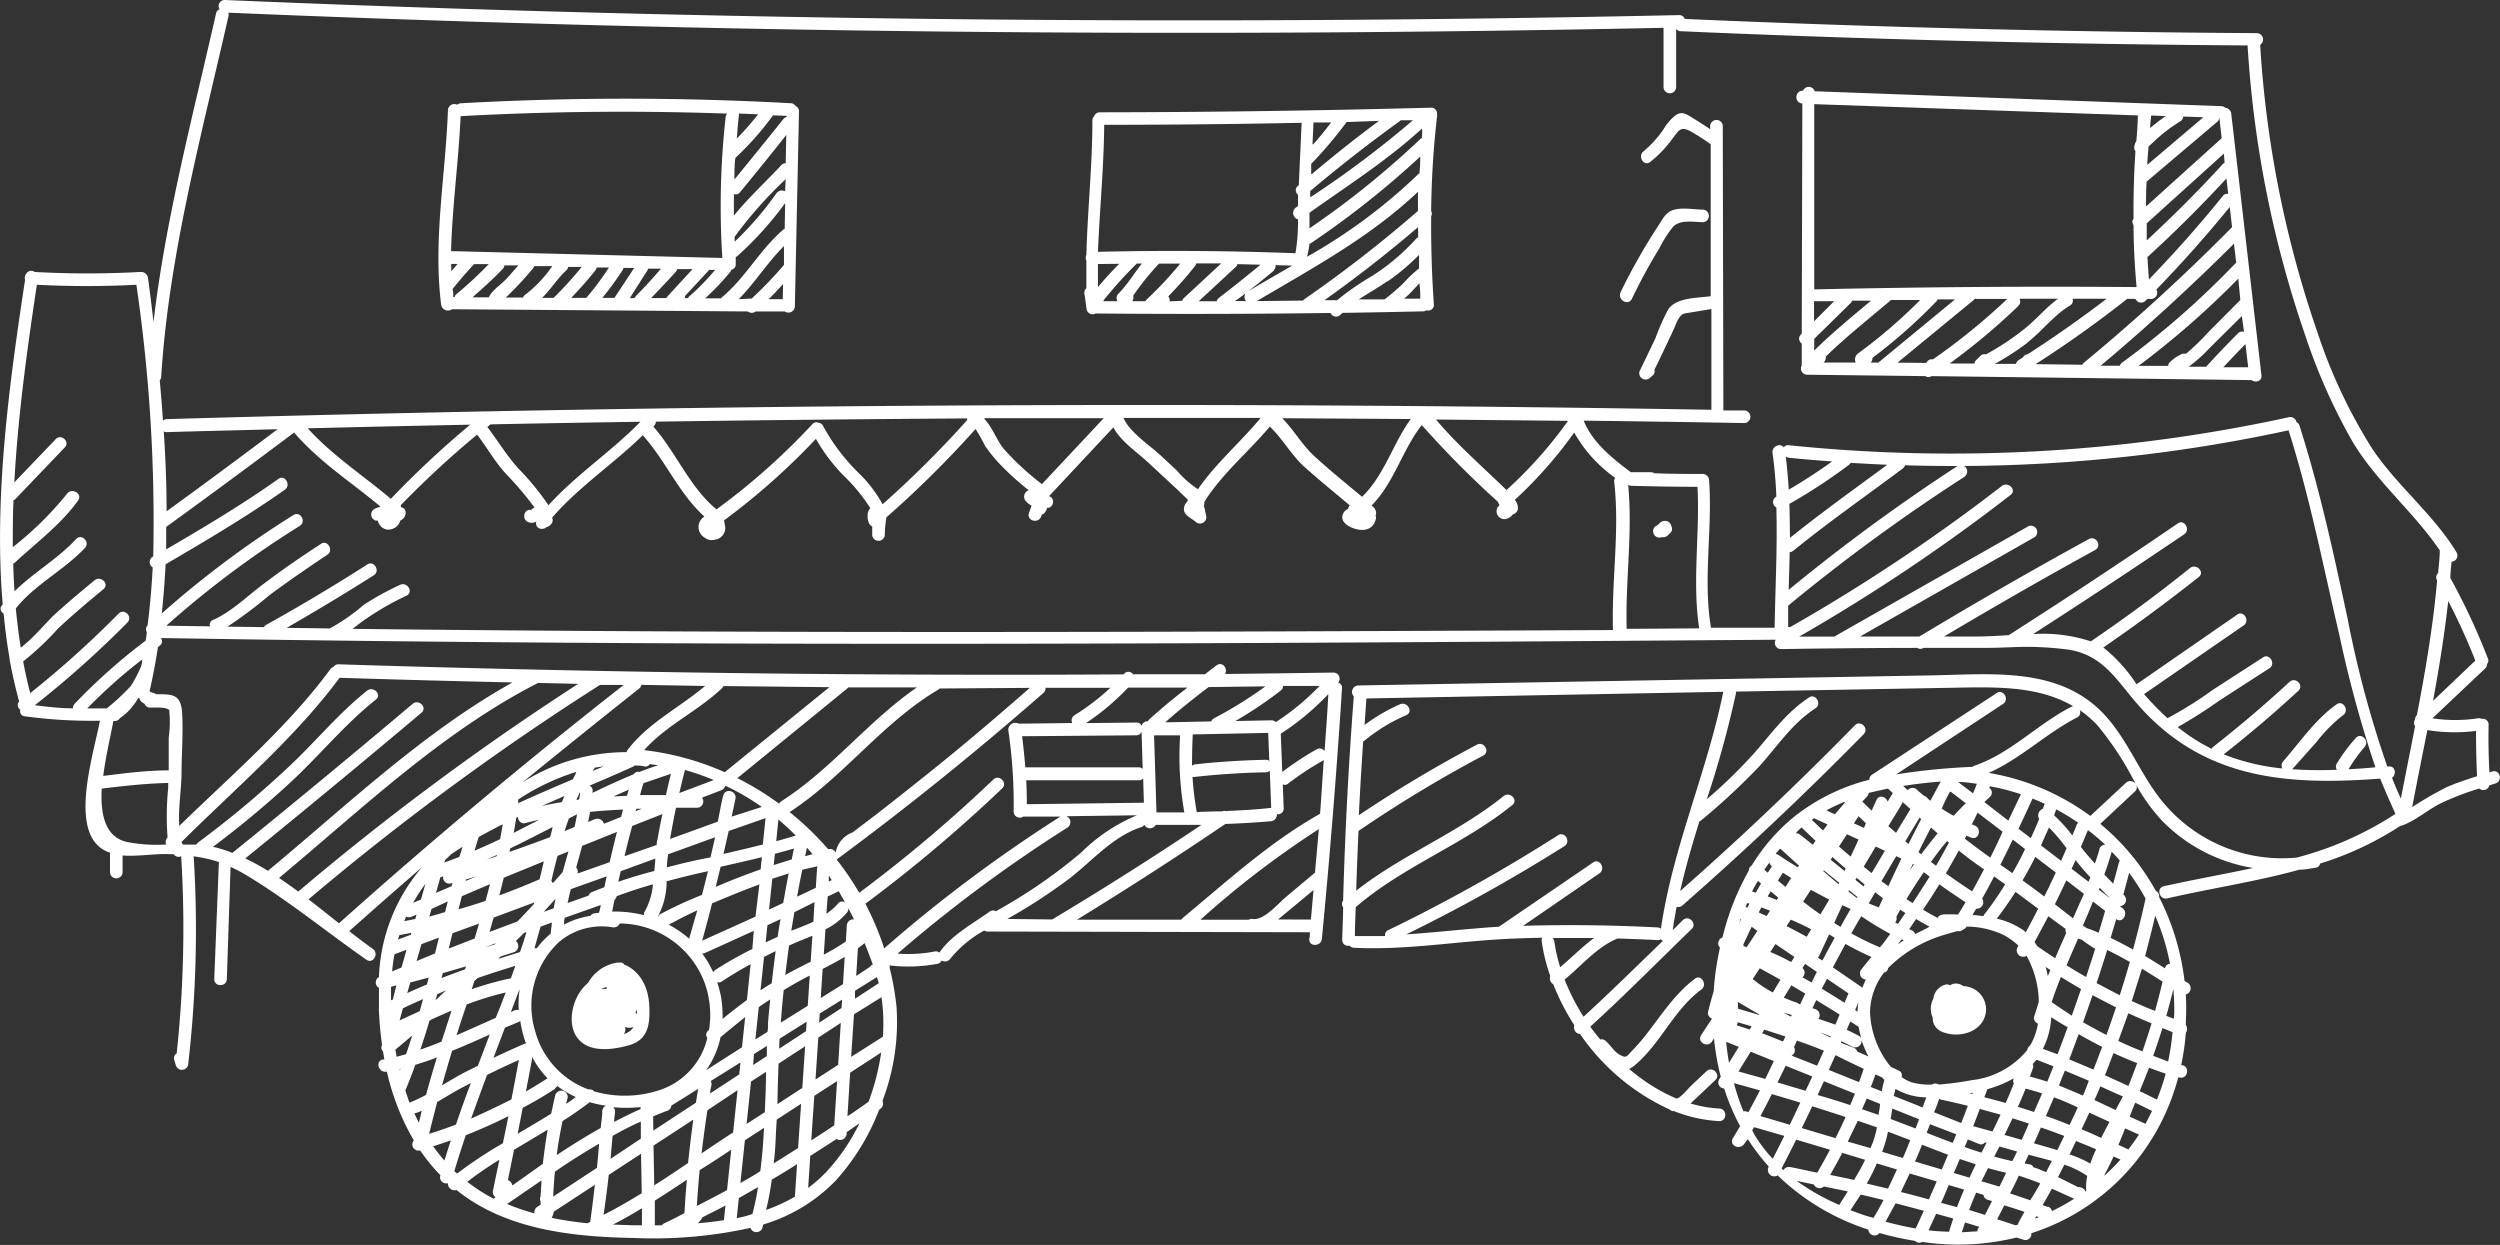 <svg xmlns="http://www.w3.org/2000/svg" viewBox="0 0 248.19 123.59"><rect x="0" y="0" width="248.19" height="123.59" fill="#333333" stroke="none"/><defs><style>.cls-1{fill:#fff;}</style></defs><title>Element 1</title><g id="Ebene_2" data-name="Ebene 2"><g id="Ebene_1-2" data-name="Ebene 1"><path class="cls-1" d="M44.88,30.7l29.37.22a.61.61,0,0,0,.77,0l2.78,0,.11,0a.64.64,0,0,0,1-.47l.41-19.38a.55.55,0,0,0-.33-.54.59.59,0,0,0-.48-.28,297.06,297.06,0,0,0-32.74,0,.6.6,0,0,0-.37.15.64.64,0,0,0-.93.53c-.23,6.45-1.48,12.82-.68,19.28A.69.69,0,0,0,44.88,30.7ZM78.1,11.5v.12a.51.51,0,0,0-.33.2q-2.4,3-4.86,6c0-.71,0-1.43.09-2.14h0a29.1,29.1,0,0,0,3.74-4.23Zm-.39,18.2h-1.4q.74-.73,1.43-1.5Zm-4.37,0C75,28,76.2,26.05,77.83,24.43l0,1.87,0,0a39.39,39.39,0,0,1-3.21,3.34ZM77.94,19a.65.65,0,0,0-.86.19A32.34,32.34,0,0,1,72.93,24c0-.16,0-.32,0-.49A41.27,41.27,0,0,1,78,17.79Zm-5.45,8a.67.67,0,0,0,.12-.23.52.52,0,0,0,.43-.58c0-.23,0-.45,0-.68a.64.64,0,0,0,.2-.12,33.88,33.88,0,0,0,4.71-5.23l-.05,2.56a.63.63,0,0,0-.13.07c-2.34,2-3.75,4.77-6.1,6.72a.57.57,0,0,0-.09.11H70A23.93,23.93,0,0,0,72.49,27Zm.66-13.27c.06-.72.11-1.44.19-2.17a.56.56,0,0,0,0-.29l1.92.08A27.28,27.28,0,0,1,73.15,13.75Zm-.29,5.53a.5.5,0,0,0,.6-.17q2.33-2.82,4.6-5.69L78,16.21a.55.55,0,0,0-.44.19c-1.53,1.64-3.27,3.25-4.7,5C72.86,20.72,72.85,20,72.86,19.28Zm-4.38,10.1a.57.57,0,0,0-.17.24H68a.65.65,0,0,0,0-.21l2.32-2.5a.6.6,0,0,0,.06-.1l.62,0A23.94,23.94,0,0,1,68.48,29.38Zm-2.2.05a.66.66,0,0,0-.12.18H64.64c.83-.86,1.65-1.72,2.45-2.61a.63.63,0,0,0,.14-.26l1.52,0Zm-3.16,0a.62.62,0,0,0-.13.19h-.47l1.8-2.83a.57.57,0,0,0,0-.1l1.3,0C64.82,27.61,64,28.51,63.12,29.39ZM61,29.57H59.8a29.71,29.71,0,0,0,2-2.74.62.62,0,0,0,.09-.23l1.07,0Zm-2.8,0,0,0H56.71c.83-.87,1.64-1.77,2.39-2.72a.65.65,0,0,0,.13-.29l1.22,0A27.67,27.67,0,0,1,58.25,29.52Zm-3.26,0H53.82c.86-.84,1.5-1.9,2.4-2.73a.55.55,0,0,0,.18-.34l1.35,0A36.61,36.61,0,0,1,55,29.53Zm-2.78-.32a.58.58,0,0,0-.24.29H50.2l.21-.18.86-.87c.56-.59,1.1-1.2,1.63-1.82a.65.65,0,0,0,.13-.25l1.8,0A12.66,12.66,0,0,1,52.21,29.21Zm-2.1-1.36c-.46.46-1.27,1-1.53,1.63H46.91c1-.9,2.06-1.83,3-2.82a.58.58,0,0,0,.16-.35l1.39,0C51,26.85,50.59,27.36,50.11,27.85Zm-4.74,1.3a.53.53,0,0,0-.18.3H45c0-.26,0-.53-.07-.79L45,28.6q1-1.23,2.06-2.38l1.46,0C47.52,27.26,46.47,28.24,45.37,29.15Zm-.52-2.26c0-.24,0-.49,0-.73l.63,0Zm.88-15.4h.08q13.22-.72,26.43-.25a.63.63,0,0,0-.15.33,80.68,80.68,0,0,0-.33,14l-26.93-.68C44.9,20.44,45.53,16,45.73,11.49Z"/><path class="cls-1" d="M107.68,29.29l.18,1.31a.61.61,0,0,0,.91.52q11.66.11,23.32-.05a.6.6,0,0,0,1,.16l.19-.17q4-.06,8-.15a.59.59,0,0,0,.33-.11.56.56,0,0,0,.74-.57c-.2-2.82-.29-5.79-.27-8.76a.51.51,0,0,0,0-.51,89.88,89.88,0,0,1,.58-9.37.56.56,0,0,0,0-.28.57.57,0,0,0-.6-.62q-16.43.44-32.87.46a.57.57,0,0,0-.56.38.57.57,0,0,0-.18.43c0,4.46-.48,8.9-.6,13.34a.69.69,0,0,0,0,.58c0,.91,0,1.82,0,2.73A.65.65,0,0,0,107.68,29.29Zm1.94-16.9q9.8,0,19.6-.2l-.28,6.19-.08.07a.55.55,0,0,0,0,.88q0,.54,0,1.12l-.21.15a.67.67,0,0,0,.21,1.18,18.82,18.82,0,0,1-.25,3.36Q118.84,24.77,109,25C109.17,20.77,109.59,16.59,109.62,12.39ZM141,29.65l-1.61,0c.2-.17.4-.34.59-.53s.61-.65.93-1C141,28.69,141,29.17,141,29.65Zm-.23-6.08a.6.6,0,0,0-.18.13,21.25,21.25,0,0,1-4.41,3.72,25.73,25.73,0,0,0-3.43,2.38h-1.26q4.8-3.41,9.28-7.24C140.79,22.91,140.79,23.24,140.79,23.58Zm-16,6.32c5.62-3.32,11.28-6.37,16-10.85,0,.63,0,1.27,0,1.9a128.94,128.94,0,0,1-11.23,8.73.67.67,0,0,0-.17.17Zm-2-3.67,2.37.06c-1.36,1.12-2.73,2.22-4.13,3.29a.63.63,0,0,0-.23.34H119l3.66-3.39A.57.57,0,0,0,122.84,26.22Zm3.66.62a.5.5,0,0,0,.19-.52l1.66.05c-1.47.86-3,1.72-4.43,2.59a.6.6,0,0,0-.14.93h-1.1C124,28.9,125.24,27.88,126.5,26.84Zm14.65-13.11a87.86,87.86,0,0,1-11.08,8.94c0-.52,0-1,0-1.55,3.75-2.67,7.77-5.23,11.16-8.35C141.22,13.09,141.18,13.4,141.15,13.73Zm-.24,3.52a54.4,54.4,0,0,1-11.08,8.24A11.88,11.88,0,0,0,130,24.2a.58.58,0,0,0,.13-.05A89.77,89.77,0,0,0,141,15.54Q141,16.39,140.91,17.25Zm-10.77,2.3,0-.58Q134.42,15.3,139,12l.05-.06,1.22,0A100.31,100.31,0,0,1,130.14,19.55Zm.1-2.28,0-1a40.52,40.52,0,0,0,3.52-4.16v0L136.9,12Q133.48,14.54,130.24,17.28Zm.13-2.95.1-2.16,1.74,0Q131.33,13.26,130.37,14.33ZM113.8,29.77a.65.65,0,0,0-.1.13h-1.3a.66.66,0,0,0,.1-.55,25.84,25.84,0,0,1,2.57-3.18h2.1A37.58,37.58,0,0,1,113.8,29.77Zm-4.21,0a44,44,0,0,1,3.27-3.61h.51c-.8,1-1.44,2.09-2.34,3a.6.6,0,0,0-.09.74h-1.4A.61.61,0,0,0,109.58,29.77Zm1.52-3.58Q110,27.31,109,28.5q0-1.15,0-2.29Zm5,3.73a.61.61,0,0,0-.13-.5,37.59,37.59,0,0,0,2.65-3,.65.65,0,0,0,.13-.27l2.48,0-3.7,3.43a.57.57,0,0,0-.17.28Zm21.67-2a21.59,21.59,0,0,0,3.1-2.62c0,.45,0,.89,0,1.34h0a12.84,12.84,0,0,0-1.55,1.47,20.52,20.52,0,0,1-1.88,1.61l-2.55,0C135.8,29.13,136.79,28.57,137.73,27.92Z"/><path class="cls-1" d="M162,29.68c.83-1.72,1.73-3.4,2.72-5a12.12,12.12,0,0,1,1.38-2.17c.72-.74,2.06-.46,3-.45a.63.63,0,0,0,0-1.25c-1,0-2.27-.29-3.18.11-.6.26-.92.92-1.26,1.44A60,60,0,0,0,160.89,29C160.55,29.77,161.62,30.4,162,29.68Z"/><path class="cls-1" d="M247.42,76.59l-.28.09c-.08-1.57-.12-3.15-.08-4.72a.57.57,0,0,0-.68-.59.63.63,0,0,0-.38-.06,15,15,0,0,1-4.52,0l5.23-4.94a.56.56,0,0,0,.19-.45.49.49,0,0,0,.09-.54,64.91,64.91,0,0,0-3.73-8c0-.54.08-1.08.12-1.62a.61.61,0,0,0,.5-.92c-2.33-3.82-5.87-6.57-8.36-10.27A52.24,52.24,0,0,1,230.07,33a107,107,0,0,1-5.69-28.55.63.63,0,0,0-.32-1.16q-28.42-.17-56.81-1.41a.55.55,0,0,0-.56-.38Q94.49,3.05,22.32,0a.6.6,0,0,0-.52.92.53.53,0,0,0-.35.41c-2.28,10.1-5,20.3-6.21,30.63-.17-1.46-.35-2.91-.54-4.33A.69.69,0,0,0,14,27h-.1A95,95,0,0,1,3.44,27a.56.56,0,0,0-.81.14.65.65,0,0,0-.14.63C.95,37.92-.64,49.34.27,60l-.09.11a.52.52,0,0,0,.18.8c.15,1.5.33,3,.59,4.44a.62.62,0,0,0,0,.09c.25,1.43.58,2.83.95,4.21a.52.52,0,0,0,.12.8.5.5,0,0,0,.43.66,49,49,0,0,0,7.47.44c-.68,3.58-3.34,11.68,1,13.1h0v2a.63.63,0,0,0,1.25,0V84.93c1.54.12,3.28-.21,4.71-.13l.36,0A.58.58,0,0,0,18,85a.6.6,0,0,0,0,.22,116.8,116.8,0,0,1-.46,19.36.55.55,0,0,0-.24.66l.16.53a.63.63,0,0,0,1.23-.17,116.82,116.82,0,0,0,.55-20.38.63.63,0,0,0-.05-.21,13.74,13.74,0,0,1,2.54.57L21.27,97.2c0,.8,1.22.8,1.25,0l.37-11.14a15.16,15.16,0,0,1,1.49.78c4.15,2.48,8,5.65,12,8.44.66.46,1.28-.62.63-1.08s-1.55-1.13-2.34-1.76q3.59-3.21,7.23-6.35A17.73,17.73,0,0,0,37.62,97a.62.62,0,0,0,0,1.08c0,.39,0,.79,0,1.19s0,.58,0,.87a.58.58,0,0,0,0,.25c.05,1.12.15,2.24.31,3.35a.51.51,0,0,0,.09.63q.07.41.14.81l-.14,0c-.79.14-.46,1.34.33,1.21h.06a23.86,23.86,0,0,0,2.67,6.82.62.62,0,0,0,.63,1,18.72,18.72,0,0,0,2,2.45l0,.05a.61.61,0,0,0,.76.75.66.66,0,0,0,.85.68c4.87,3.93,11.47,4.65,17.55,4.76a44.71,44.71,0,0,0,11.63-1,.63.63,0,0,0,1.19,0c0-.11.05-.23.09-.34A16.58,16.58,0,0,0,83,117.17a22.63,22.63,0,0,0,4.28-7l.12-.09a.64.64,0,0,0,.21-.79A22,22,0,0,0,89,99.91a27.92,27.92,0,0,0-.68-3.83.6.6,0,0,0,0-.24,15.47,15.47,0,0,0,4.75-.16.51.51,0,0,0,.41-.33.64.64,0,0,0,.87-.18,11.42,11.42,0,0,1,3.36-2.79.58.58,0,0,0,.33.1l32,.07c0,.22,0,.44-.06.66-.08.8,1.17.79,1.25,0q1.2-12.42,2-24.87a.52.52,0,0,0-.38-.57.61.61,0,0,0-.5-1q-5.36.08-10.73.14c.3-.51-.25-1.28-.82-.87-.4.29-.79.6-1.18.9l-7.13,0a.56.56,0,0,0-.89-.05l-.06.06q-39,.23-77.93-1a.54.54,0,0,0-.5.26.62.62,0,0,0-.31.22c-4.2,5.72-9.9,10.59-15,15.56-.12-1.68.2-3.65.22-5,0-2,.17-4.07.07-6.07s-.87-2-2.59-2a.83.83,0,0,0-.38-.15l-.14-.07a.63.63,0,0,0-.13-.07q.49-2.16.83-4.39l.2-.16a.51.51,0,0,0,.09-.74c53.44.91,106.88.56,160.32.17a.61.61,0,0,0,.52.93q6.77-.11,13.53-.12a.55.55,0,0,0,.62,0h5.31c1,0,2.06,0,3.11-.06a.5.5,0,0,0,.18,0,31.48,31.48,0,0,1,5.83.24c3.6.59,4.88,3.31,7.16,5.8,6.5,7.14,14.71,7.67,23.75,7,.46,1.18,1,2.35,1.51,3.5A33.35,33.35,0,0,1,228,85.14a15.36,15.36,0,0,1-13.31-5.55c-2.16-2.62-3.34-5.93-5.61-8.46-4.45-5-11.3-4.19-17.35-4.08l-56.9,1a.64.64,0,0,0-.43,1.08q-.78,10.13-1.06,20.28a.52.52,0,0,0,0,.65c0,1.08-.07,2.16-.09,3.24a.58.58,0,0,0,.73.58.6.6,0,0,0,.44.21c5.06.26,10.12-.63,15.17-.88,1.18-.06,2.35-.09,3.53-.12a.51.51,0,0,0-.07.33,18,18,0,0,0,.85,3.47.69.69,0,0,0,.3.82,23.18,23.18,0,0,0,2.1,4.08.64.64,0,0,0,.56.86,21.73,21.73,0,0,0,8.9,7.5.57.57,0,0,0,.27.15l.14,0a14.22,14.22,0,0,0,4.51,1c.8,0,.8-1.21,0-1.25a12.17,12.17,0,0,1-2.85-.5l.15-.14,2.31-2.18c.59-.55-.3-1.44-.88-.88l-1.51,1.42c-.25.23-1.06,1.25-1.47,1.29a18.06,18.06,0,0,1-4.69-2.94,2.9,2.9,0,0,0,.58-.39c2.57-2.16,3.85-5.49,6.58-7.49.64-.47,0-1.56-.63-1.08-2,1.5-3.32,3.59-4.85,5.55a18.12,18.12,0,0,1-1.39,1.6c-.59.6-.55.75-1.18.43s-1-1.06-1.51-1.45a.51.51,0,0,0-.47-.09q-.51-.62-1-1.27c3.45-3.14,6.72-6.46,10.07-9.7.58-.56-.3-1.44-.88-.88l-1,1q.17-1.17.39-2.33a.6.6,0,0,0,.57-.13q9.32-8.17,18-17c.56-.58-.32-1.46-.88-.88q-8.37,8.55-17.34,16.45c.53-2.34,1.2-4.63,1.91-6.92a.64.64,0,0,0,.19-.11A65.29,65.29,0,0,0,174.73,76c1.78-2,3.23-4.21,5.5-5.68.67-.44,0-1.52-.63-1.08-2.14,1.39-3.58,3.37-5.23,5.28a50.08,50.08,0,0,1-4.93,4.83,100.83,100.83,0,0,0,2.89-10.48.64.64,0,0,0,0-.21l21.38-.38c4.22-.07,8.56-.26,12.12,1.84a.65.65,0,0,0-.24.07c-3.34,1.72-6,4.61-9.59,5.83a.63.63,0,0,0-.19.11,65.53,65.53,0,0,0-7.57.75l10.62-7c.67-.44,0-1.52-.63-1.08l-12.37,8.1a.59.59,0,0,0-.28.51A19.74,19.74,0,0,0,178.22,81a19,19,0,0,0-4.32,4.93.62.62,0,0,0-.29.51A25.72,25.72,0,0,0,171,93.07a.61.61,0,0,0-.25,1c-.17.8-.32,1.6-.43,2.41-.09.65-.15,1.29-.19,1.92q-.3,1-.55,2a.59.59,0,0,0,.38.72l-1.08,1.65c-.44.68.64,1.3,1.08.63l.2-.31a24.36,24.36,0,0,0,.67,3.8l-.16.26a.6.6,0,0,0,.5.91,21.45,21.45,0,0,0,1.58,3.74c-.23.39-.46.78-.7,1.17-.45.7.6,1.25,1.08.63l.39-.51a20.46,20.46,0,0,0,2.06,2.7l0,.06a.64.64,0,0,0,.9.84,23.16,23.16,0,0,0,9,5.38.62.62,0,0,0,1.11.34,30.17,30.17,0,0,0,3.53.78.58.58,0,0,0,.72.1l.62.09a24.3,24.3,0,0,0,8.73-.52l.71.22a.59.59,0,0,0,.76-.65,21.9,21.9,0,0,0,12.21-9.77l.07-.11a22.89,22.89,0,0,0,2.31-5.59l.11,0c.77.24,1.1-1,.33-1.21l-.15,0a24.75,24.75,0,0,0,.46-3.21.69.69,0,0,0,0-.79c0-.08,0-.17,0-.25a26.78,26.78,0,0,0,0-2.77.64.64,0,0,0,.2-1.15l-.33-.2a24.51,24.51,0,0,0-2.52-8.31.61.61,0,0,0-.33-.63,23.14,23.14,0,0,0-5.51-6.65l3.43-3.21a.54.54,0,0,0,.14-.65,17.75,17.75,0,0,0,2.6,3.59,16.29,16.29,0,0,0,9,4.65c-3,.64-6,1.17-8.86,1.81-.79.17-.45,1.38.33,1.21,4.34-1,8.82-1.66,13.12-2.85.54,0,1.08-.11,1.63-.2a.49.49,0,0,0,.43-.41,31.71,31.71,0,0,0,8-3.76h.1c1.43-.52,2.57-1.58,3.94-2.25a27.25,27.25,0,0,1,3.76-1.44.61.61,0,0,0,1-.31l.57-.18C248.52,77.56,248.19,76.36,247.42,76.59ZM154.31,93.47a.64.64,0,0,0-.17-.35q2.06,0,4.11,0c-1.18.88-2.22,1.94-3.36,2.9A15.56,15.56,0,0,1,154.31,93.47Zm2.9,7.47a21.57,21.57,0,0,1-1.88-3.69c1.71-1.41,3.18-3.22,5.25-4.08h0q2,.06,4,.16a.56.56,0,0,0,.32-.08.46.46,0,0,0,.18.16C162.46,95.94,159.88,98.49,157.2,100.94Zm7.68-8.74a.6.6,0,0,0-.34-.13q-2-.1-4-.16h0q-4.67-.13-9.34,0l7.58-5.21c.66-.45,0-1.54-.63-1.08L148.81,92c-3.07.19-6.13.56-9.2.76A166,166,0,0,0,155.31,84c.68-.43.05-1.51-.63-1.08a166,166,0,0,1-16.86,9.42.52.52,0,0,0-.31.59c-1,0-2,0-3,0,0-1,.05-1.91.08-2.87,4.72-4.07,10.71-6.22,15.55-10.14.63-.51-.26-1.39-.88-.88-4.53,3.66-10.05,5.79-14.62,9.38q.09-3,.23-5.93l0,0a129.14,129.14,0,0,1,12.38-7.48c.71-.38.08-1.46-.63-1.08a129.14,129.14,0,0,0-11.72,7q.18-3.66.43-7.33a.63.63,0,0,0,.13-.07A16.93,16.93,0,0,1,139.61,71c.74-.32.1-1.4-.63-1.08a17.75,17.75,0,0,0-3.51,2.05c.06-.88.12-1.75.18-2.63l35.43-.66C169.47,76.65,166.06,84.12,164.89,92.2Zm43.54-7.9c-.14.48-.3,1-.46,1.43-.41-.47-.83-.94-1.22-1.43l-.17-.22c.23-.55.47-1.11.7-1.67A22,22,0,0,1,209,83.86.58.58,0,0,0,208.42,84.3ZM213,89.21c-.37,1.7-.79,3.39-1.24,5.06q-1.09-.62-2.23-1.16c.19-.62.38-1.24.56-1.87h0c.64.49,1.26-.6.63-1.08L210.5,90v-.05a.62.62,0,0,0,.39-1.05l-.09-.09c.19-.72.39-1.43.57-2.16A22,22,0,0,1,213,89.21ZM213,111.57l-1.58-.71c.19-.48.37-.95.56-1.39l1.67.82C213.42,110.73,213.21,111.16,213,111.57Zm-1.69,2.55-1-.46q.34-.82.66-1.64l1.38.62C212,113.16,211.65,113.65,211.29,114.12Zm-19.84,8,.74-1.62,1.7.47c-.14.43-.29.87-.41,1.31Q192.47,122.26,191.44,122.14Zm-7.74-2q.49-.76,1-1.53l2.26.54q-.46.9-1,1.78C185.2,120.7,184.44,120.43,183.7,120.14Zm-5.28-2.87,1.62.34a.63.63,0,0,0,1,.2c.79.17,1.58.32,2.37.49l-.85,1.34A22.28,22.28,0,0,1,178.42,117.27Zm-5.11-6.92a.63.63,0,0,0-.26,0,21.63,21.63,0,0,1-.94-2.8l2.58.72q-.56,1.09-1.15,2.17Zm3.4-26.08,1.85,1.68-.11.17c-.64-.39-1.28-.78-1.9-1.21a.56.56,0,0,0-.3-.1C176.39,84.61,176.55,84.44,176.71,84.26Zm2.12-2.09,1.38,1.31-.27.39-1.27-1a.63.63,0,0,0-.42-.14C178.43,82.53,178.62,82.34,178.83,82.17Zm1.23-.93,1.34.62-.45.6-1.11-1.06Zm3-1.63.07.07q-.5.58-1,1.17l-.84-.39A18.46,18.46,0,0,1,183.09,79.61Zm20.32,2.55a16.36,16.36,0,0,1,1.75,2.07c-.18.41-.36.83-.54,1.24l-2-1.53Q203,83.07,203.41,82.16Zm.68,4.47q-.55,1.2-1.14,2.38-1.07-.81-2.16-1.6c.45-.76.87-1.54,1.27-2.33Zm2.69,22.14c-.79-.34-1.59-.67-2.38-1l.59-1.47q1.2.5,2.38,1C207.17,107.82,207,108.3,206.78,108.77Zm1.73-.91c.75.34,1.5.68,2.24,1-.23.43-.47.88-.72,1.35l-2.11-1C208.13,108.8,208.32,108.33,208.51,107.86Zm-25.07,5.48c.33-.68.66-1.37,1-2.06l1.9.65a10.32,10.32,0,0,1-.4,1.46c-.07.2-.17.4-.25.6Zm1.72,1.81c-.33.69-.71,1.36-1.1,2-.79-.18-1.58-.34-2.37-.5.41-.73.82-1.45,1.2-2.19ZM177,86.64l.82.52-.56.89-.76-.63Zm12.66-6.32-1.43,2.36-.76-.66c.47-.8,1-1.59,1.43-2.39Zm4-1.72,1.49,1.14c-.41.41-.81.82-1.2,1.25-.4-.22-.8-.45-1.18-.71C193,79.71,193.28,79.15,193.58,78.6ZM208,94.19c-.29.94-.6,1.87-.9,2.8q-1-.56-1.94-1.16.56-1.33,1.15-2.65l.36.11C207.07,93.59,207.5,93.9,208,94.19Zm-8.22,21.08c-.61-.13-1.21-.28-1.8-.45l.52-1,1.75.5Zm-11.92-5.22,2.66,1.07-.35.91-2.47-.94ZM173.9,92l.56.42q-.53.82-1.07,1.63l-.31-.16,0-.14Q173.48,92.88,173.9,92Zm24.69.67a6.56,6.56,0,0,1,1.79,1.21l-.1.18a.64.64,0,0,0,.91.83,9.7,9.7,0,0,1,1.21,4.41c0,.06,0,.11,0,.17-.15.48-.31,1-.45,1.43a.57.57,0,0,0,.37.71,6.33,6.33,0,0,1-.78,2.19.61.61,0,0,0-.28.44,8.31,8.31,0,0,1-5.55,3,30.44,30.44,0,0,1-3.22.43.67.67,0,0,0-.71,0,6.46,6.46,0,0,1-2-.22,3.76,3.76,0,0,1-1-.53.49.49,0,0,0-.29-.64l-.78-.37a9.07,9.07,0,0,1-2.06-5.45,6.61,6.61,0,0,1,1.41-3.93l.07,0a.49.49,0,0,0,.31-.42,13.08,13.08,0,0,1,5.71-3.34.6.6,0,0,0,.18-.06l1-.28a.6.6,0,0,0,.56-.15.54.54,0,0,0,.34-.29A8.57,8.57,0,0,1,198.59,92.68Zm-6.08,16.41a.6.6,0,0,0,.2.09c.89.19,1.77.39,2.65.61-.22.57-.43,1.14-.66,1.71L192,110.42C192.2,110,192.36,109.54,192.51,109.09Zm3-.55.32-.05,0,.12Zm.38,3.27c.23-.57.44-1.14.66-1.71l2.06.57c-.27.56-.53,1.11-.81,1.67Zm1.11-2.89.3-.78a11.41,11.41,0,0,0,2.62-1.08.63.63,0,0,0,0,.52c-.25.65-.52,1.3-.81,1.93Q198.09,109.21,197,108.93Zm6.3-12c-.06-.31-.13-.61-.21-.91l.46.3Zm-18.91,7.49A.64.64,0,0,0,184,104l-1.25-.48.06-.14c.36.17.72.34,1.07.53a.64.64,0,0,0,.93-.63,11.29,11.29,0,0,0,.68,1.6h0Zm-7.38-1c-.69-.28-1.38-.56-2.07-.82l.22-.36,2.09.68Zm9.92-14.23-.41.91-1-.39.31-.54h0l.33-.57Zm-.15-1.69L188.25,85l.51.24q-.66,1.36-1.29,2.74Zm-2.61,12.79.32-.75a7.65,7.65,0,0,0-.08.91Zm-7.42-3L176,98.53a13.37,13.37,0,0,1-2-1.33l.7-1.07C175.39,96.5,176.07,96.88,176.76,97.27Zm-3.37,1-.1,0,0,0Zm4.5,2.49a.71.71,0,0,0-.08.17l-.75-.41Zm.71-1.09a.64.64,0,0,0-.24-.14c-.43-.14-.85-.31-1.26-.49l.75-1.22,1.38.82-.51,1.07Zm.35-2.65a.6.6,0,0,0,0-.92l.26-.41,1.15.78,0,.07c-.17.33-.33.66-.5,1Zm4.64-8.63.82.66-.06.1h0l-.82-.63,0-.06Zm-3.11,6.68a.58.58,0,0,0,.12-.17l1-2.14.55.34q-.62,1.12-1.22,2.26Zm1.62-3.44.81-1.77.82.38c-.34.59-.68,1.18-1,1.78Zm-.73,5.53,2.15,1.46-.39.93q-1.12-.71-2.25-1.39C181,97.87,181.19,97.54,181.36,97.21Zm3.52.88-2.92-2q.62-1.17,1.25-2.33,1.25.71,2.58,1.29c-.34.41-.68.83-1,1.24a.61.61,0,0,0,.45,1A7.49,7.49,0,0,0,184.88,98.09Zm1.73-4a27.44,27.44,0,0,1-2.82-1.38c.32-.57.65-1.14,1-1.7a28.3,28.3,0,0,0,2.87,1.75C187.3,93.19,187,93.64,186.61,94.07ZM185,88l-.8-.65.12-.2.79.65Zm-5.2,4.27-.44.73q-1-.55-2-1.06l.42-.64Q178.85,91.75,179.83,92.27ZM178.14,95l-.32.51q-1-.55-2.07-1l.51-.79Zm2.51,7.48q.54.19,1.07.41l0,.11Zm-.1-1.36a.63.63,0,0,0-.34-.94l-.28-.09.38-.8q1.17.71,2.32,1.43l-.42,1Q181.38,101.43,180.54,101.15Zm3.14.29.83.53a8.58,8.58,0,0,0,.27,1.15.56.56,0,0,0-.24-.25c-.4-.22-.81-.41-1.21-.61Zm5.1-8.16.21.1c-.2.13-.4.27-.6.41Zm1.34-.54a.65.65,0,0,0-.36-.36l-.23-.11.68-1c.44.26.88.51,1.34.76C191.06,92.28,190.59,92.5,190.12,92.74Zm-1.72-1-.26-.12a.7.7,0,0,0,.12-.59l.38-.69.51.33C188.9,91,188.66,91.39,188.4,91.74Zm-1.29-7.24-1.31,2.21-.79-.64,1.2-2Zm-4,2-1.38-1.12.18-.27c.43.39.87.77,1.31,1.15Zm-.53,1.17-.06.14q-.77-.64-1.52-1.3l.05-.08Zm-1,1.69-.87,1.45c-.58-.41-1.15-.83-1.71-1.27l.76-1.17C180.39,88.66,181,89,181.61,89.31Zm-9.07,10.13h0c.7.41,1.41.84,2.12,1.24l0,.06-2.09-.62C172.53,99.89,172.53,99.66,172.53,99.44Zm20.36-8.66a.58.58,0,0,0-.52.33c-.49-.27-1-.54-1.45-.82q.84-1.24,1.62-2.52c.85.62,1.72,1.2,2.6,1.78-.24.41-.48.81-.74,1.22C193.89,90.76,193.37,90.77,192.89,90.78Zm-3-1.14-.61-.4q.82-1.37,1.72-2.67l.58.44C191,87.9,190.46,88.78,189.88,89.65Zm-.29-3.24.32-.67.09.07Zm.87-1.82c.4-.82.82-1.63,1.24-2.44l.66.57c-.56.68-1.1,1.37-1.63,2.08Zm.27-3.29q-.64,1.24-1.26,2.48l-.32-.27,1.42-2.35Zm-7,3.73-1.16-1,.79-1.22,1.15.53Zm-11.26,16.43s0,0,0,0l1.43.42-.2.32-1.29-.43A.63.63,0,0,0,172.51,101.46Zm5.62,2.51.31-.67q1.34.46,2.67,1l-.67,1.49-2.54-1A.61.61,0,0,0,178.13,104Zm4.13.77c.93.47,1.86.92,2.8,1.36q-.22.67-.46,1.32l-3-1.21Zm3.94,1.9.71.33.2.24c-.11.37-.19.75-.25,1.13l-1.1-.44C185.91,107.47,186.05,107.05,186.2,106.63Zm2,1.44a6.11,6.11,0,0,0,3.07.85c-.12.34-.24.69-.36,1L188,108.8Q188.09,108.44,188.18,108.08Zm3.45,3.52,2.6,1-.35.85c-.87-.32-1.73-.66-2.59-1Zm3.75,1.51,1.09.44a.48.48,0,0,0,.59-.13l.18,0-.5,1q-.85-.26-1.68-.56Zm3.64-.45c.27-.55.54-1.1.8-1.65l1.62.52c-.24.54-.46,1.08-.71,1.62Zm1.33-2.79c.27-.6.53-1.2.77-1.81q.82.22,1.63.48c-.26.62-.53,1.23-.8,1.84Zm1.19-3c.09-.26.2-.52.28-.78a.55.55,0,0,0,0-.47c.13-.14.26-.28.38-.43l1.68.66-.61,1.52Q202.38,107.11,201.54,106.88Zm1.29-2.75a7.81,7.81,0,0,0,.83-3.15q.81.54,1.63,1c-.33.89-.66,1.79-1,2.68Zm.87-4.63c.28-.85.59-1.69.92-2.51q1,.62,2,1.2-.45,1.33-.92,2.64Q204.71,100.2,203.71,99.51Zm1.43-6.84q-.55,1.23-1.08,2.47-.9-.59-1.78-1.2c-.08-.14-.18-.28-.27-.41.47-.85.92-1.7,1.37-2.56l1.72,1.26A.63.63,0,0,0,205.14,92.67Zm-4-.11c-.07-.06-.14-.14-.22-.19a7.69,7.69,0,0,0-2.66-1.16q1-1.3,1.86-2.66l2.25,1.67Q201.74,91.39,201.11,92.56ZM197,90.77a.57.57,0,0,0-.09.18c-.36-.05-.73-.09-1.09-.12l.37-.62a.64.64,0,0,0,.59-1c.41-.72.8-1.46,1.19-2.2l1.09.78C198.44,88.82,197.75,89.81,197,90.77Zm-1.22-2.28c-.88-.58-1.76-1.17-2.6-1.79q.66-1.12,1.28-2.26,1.23,1,2.51,1.86C196.59,87,196.2,87.76,195.79,88.48Zm-3.59-2.55-.49-.38c.52-.7,1-1.39,1.61-2.06l.17.14Q192.87,84.8,192.21,85.94Zm-7.14-3.75-1-.45.46-.71.73.7Zm-8.52,6.92-.14.23-.9-.35.29-.5Zm-.81,1.3-.34.53-.78-.36.26-.5Zm-2.86.83-.2.43.15-.46Zm.94,13.17,2.3.93q-.42.89-.85,1.77l-2.66-.74Zm-2.15,1.1q-.18-1-.28-2.08l1.25.5Zm5.61.29,2.66,1.07-.67,1.42-2.79-.83Q176.88,106.64,177.27,105.81Zm3.81,1.54,3.08,1.24c-.15.38-.31.76-.47,1.13q-1.61-.54-3.23-1Zm4.24,1.71,1.33.54c0,.36-.1.73-.15,1.09l-1.63-.56C185,109.77,185.18,109.41,185.32,109.05Zm2.11,3.29,2.22.85c-.24.59-.47,1.19-.73,1.77l-2.06-.61A12.08,12.08,0,0,0,187.43,112.35Zm3.38,1.3c.86.34,1.73.67,2.59,1l-.62,1.46-2.66-.79C190.37,114.77,190.59,114.2,190.81,113.65Zm3.76,1.42,1.59.53c-.22.44-.42.88-.63,1.32l-1.55-.46Zm2.78.9q.91.26,1.82.47c-.22.45-.43.91-.66,1.37l-1.79-.53C196.94,116.84,197.14,116.4,197.35,116Zm-.43,2.66a.57.57,0,0,0,.43.49l.42.13-.7,1.37-1.57-.49c.22-.58.45-1.16.7-1.72Zm3.5-1.91q1.08.35,2.14.77c-.31.57-.64,1.12-1,1.68q-1-.35-2-.68C199.86,117.91,200.14,117.31,200.42,116.72Zm1.46-.83a.49.49,0,0,0-.4-.29l-.48-.09.41-.87c.73.21,1.51.4,2.3.62l-.57,1.12C202.72,116.21,202.31,116,201.89,115.89Zm1.68-1.91-1.63-.47c.24-.52.46-1,.69-1.57q1.17.4,2.32.84l-.69,1.41Zm-.44-3.19c.27-.61.54-1.22.8-1.84.79.29,1.58.62,2.36,1-.26.58-.54,1.16-.81,1.74Q204.31,111.21,203.13,110.8Zm2.32-5.62c.32-.83.62-1.66.93-2.49q1.15.66,2.33,1.26c-.28.75-.56,1.51-.86,2.25Q206.65,105.68,205.45,105.18Zm1.37-3.68q.48-1.34.94-2.69c.77.42,1.54.82,2.33,1.21q-.46,1.38-.95,2.75Q208,102.17,206.82,101.5Zm1.34-3.89c.36-1.09.72-2.18,1.05-3.28q1.14.55,2.25,1.19-.47,1.66-1,3.3C209.69,98.43,208.92,98,208.16,97.61Zm-1-5.46-.36-.25q.53-1.19,1-2.38l1.21.93c-.21.73-.43,1.45-.65,2.17C208,92.45,207.61,92.29,207.19,92.15Zm-1.39-1L204,89.77q.58-1.18,1.14-2.37l1.75,1.34C206.51,89.55,206.16,90.36,205.81,91.16Zm-6-4.47c-.27-.18-.52-.38-.79-.55l-.37-.26c.42-.83.83-1.67,1.23-2.5l1.22.94Q200.46,85.53,199.77,86.7Zm-2.19-1.54q-1.27-.9-2.5-1.86l.16-.3.48.2c.76.28,1.08-.93.33-1.21l-.27-.11c.19-.39.38-.77.57-1.16l2.48,1.89C198.42,83.46,198,84.31,197.58,85.16Zm-1.72-6.38-1.45-1.11c.63,0,1.25.1,1.86.18C196.14,78.16,196,78.47,195.86,78.78Zm-3.07-1.22a.61.61,0,0,0-.18.21c-.32.59-.63,1.18-.95,1.77l-.26-.22A.67.67,0,0,0,191,79c-.23-.2-.48-.39-.7-.61a.6.6,0,0,0-.9.06l-.46-.42c1.27-.21,2.56-.35,3.85-.45Zm-5.36.72a.58.58,0,0,0,.08.11l.42.38-.51.85c-.15-.48-.85-.73-1.11-.16l-.48,1.06-.93-.9.46-.49a.58.58,0,0,0,.17-.37Q186.47,78.49,187.43,78.29Zm-9.85,5.08,0,0,0,0A.51.51,0,0,0,177.58,83.36ZM175.91,86l-.41.64-.34-.29c.16-.25.33-.48.5-.72A.61.61,0,0,0,175.91,86Zm-1.08,1.71c-.18.3-.35.61-.53.91l-.36-.12c.18-.36.38-.7.58-1.05Zm-1.15,2-.21.4-.18-.08h0l.17-.38Zm2.24,18.91,2.81.84c-.35.73-.69,1.47-1.05,2.2l-2.91-.86Q175.36,109.7,175.91,108.6Zm4,1.21q1.65.52,3.3,1.06c-.31.71-.65,1.41-1,2.1l-3.35-1C179.23,111.27,179.57,110.54,179.92,109.81Zm1.75,4.31c-.4.77-.83,1.53-1.26,2.28-.9-.18-1.79-.39-2.69-.56a.63.63,0,0,0-.67.31l-.18-.18q.74-1.42,1.45-2.85Zm3.65,3.36c.37-.64.71-1.3,1-2l2,.6c-.29.63-.58,1.27-.89,1.9Zm4.27-1,2.68.79c-.26.59-.51,1.19-.78,1.78-.92-.25-1.84-.5-2.77-.73C189,117.7,189.32,117.08,189.6,116.47Zm3.88,1.15,1.52.45c-.25.57-.48,1.16-.71,1.74l-1.58-.43C193,118.79,193.23,118.2,193.48,117.61Zm1.61,3.71,1.4.43-.1.19a.63.63,0,0,0-.08.27c-.51,0-1,.07-1.54.08C194.87,122,195,121.65,195.09,121.32Zm3.19-.32.71-1.38c.67.21,1.33.42,2,.65-.19.32-.36.65-.55,1a.63.63,0,0,0-.09.26l-.25.07Zm3.89-.3.26.09-.4.15Zm1.16-.91-.54-.19c.31-.54.63-1.08.92-1.63.75.32,1.48.67,2.21,1a20.88,20.88,0,0,1-2.2,1.22A.62.62,0,0,0,203.34,119.79Zm3.72-1.54a.69.69,0,0,0-.73-.43q-1-.51-2-1l.63-1.23a8.82,8.82,0,0,1,2.27,1.11,5.56,5.56,0,0,0-.1,1.48Zm.48-2.77a10.43,10.43,0,0,0-2.06-.91c.22-.44.43-.89.64-1.33q1,.39,2,.82C207.88,114.53,207.69,115,207.53,115.48Zm-.89-3.37c.26-.56.53-1.12.79-1.69l2,.92c-.28.53-.56,1.06-.83,1.59Q207.63,112.51,206.64,112.11Zm4.66-4.34c-.77-.36-1.54-.71-2.32-1.06.29-.73.57-1.47.85-2.21q1.16.55,2.35,1c-.2.54-.4,1.09-.62,1.63C211.49,107.37,211.4,107.57,211.31,107.77Zm-1-4.45q.5-1.38,1-2.77,1.14.53,2.31,1-.43,1.4-.91,2.79Q211.43,103.88,210.27,103.33Zm1.35-4q.5-1.58,1-3.19c.69.42,1.37.85,2.05,1.28q-.34,1.47-.75,2.91Q212.73,99.89,211.62,99.37Zm4.19,1.79-.77-.3q.38-1.32.7-2.66a24.48,24.48,0,0,1,.09,2.58C215.82,100.9,215.81,101,215.81,101.16Zm-.87-5c-.67-.42-1.34-.84-2-1.24q.53-2,1-4a22.72,22.72,0,0,1,1.47,4.77A.52.52,0,0,0,214.93,96.18Zm-5.51-7-1.08-.82.08-.2c.33.35.66.68,1,1Zm-2.11-1.61-1.68-1.29c.13-.29.27-.58.4-.87l.22.29c.4.49.82,1,1.24,1.42Zm-1.19-5.6c-.14.34-.28.67-.42,1a14.43,14.43,0,0,0-1.81-2l.22-.59a22.17,22.17,0,0,1,2.19,1.34A.65.65,0,0,0,206.13,81.94ZM202.8,80.3a.69.69,0,0,0-.36,1c-.26.65-.54,1.28-.83,1.91l-1.22-.93q.7-1.48,1.39-3,.62.24,1.21.52Zm-3.42,1.17L197,79.63l.55-.52a.56.56,0,0,0-.06-.89l.07-.16a23.2,23.2,0,0,1,3.07.79Q200,80.16,199.38,81.47Zm-25.19,31.2c-.09-.15-.15-.31-.24-.46l.19-.31,3,.87q-.57,1.14-1.15,2.27A14.16,14.16,0,0,1,174.19,112.67Zm13,8.62c.33-.61.66-1.22,1-1.83l2.8.74c-.27.59-.54,1.18-.81,1.76l-.9-.17C188.57,121.64,187.88,121.47,187.19,121.29Zm21.74-4.58,0-.09c.32-.58.62-1.19.9-1.81l.68.31A20.79,20.79,0,0,1,208.93,116.71Zm5.2-7.55-1.71-.84c.32-.77.63-1.54.93-2.32q.82.31,1.65.59A22.3,22.3,0,0,1,214.13,109.16Zm-.37-4.34q.49-1.37.92-2.76l1,.41a23.8,23.8,0,0,1-.44,2.91Q214.52,105.11,213.76,104.82Zm-3.31-19.38a.61.61,0,0,0-.1.2c-.17.7-.37,1.39-.56,2.09-.29-.3-.59-.6-.88-.91.26-.72.5-1.45.71-2.19a.58.58,0,0,0,0-.09C209.92,84.83,210.19,85.13,210.45,85.44Zm.61-7.73L207.52,81a23.63,23.63,0,0,0-10.09-4.27c3.17-1.41,5.69-3.91,8.78-5.51a.54.54,0,0,0,.25-.73,10.88,10.88,0,0,1,1.75,1.5,30.77,30.77,0,0,1,3.83,5.88A.63.63,0,0,0,211.06,77.71Zm34.68-12.13-4.2,4c.61-3.29,1.14-6.59,1.51-9.91A62,62,0,0,1,245.74,65.58ZM16,37.45c.75-12.08,4-24,6.67-35.79a.6.6,0,0,0,0-.4q71.2,3,142.48,1.5V8.71a.63.63,0,0,0,1.25,0V2.87a.6.6,0,0,0,.46.23Q195,4.33,223.13,4.51a108.15,108.15,0,0,0,5.73,28.8,58.25,58.25,0,0,0,4.71,10.57c2.41,4,6.05,6.94,8.64,10.76,0,.75-.1,1.5-.16,2.25a.58.58,0,0,0-.11.73l0,.09c-.4,4.46-1.15,8.88-2,13.29l0,0a.55.55,0,0,0-.18.41.64.64,0,0,0,0,.69c-.47,2.4-.95,4.79-1.41,7.18q-.47-1-.88-2.06c.45-.32.36-1.18-.32-1.13H237a105.33,105.33,0,0,1-3.93-14.63c-1.41-6.56-2.74-12.77-4.78-19.19a.59.59,0,0,0-.3-.36.63.63,0,0,0-.76-.49,157.35,157.35,0,0,1-49.65,2.78.49.49,0,0,0-.49.22c-.29-.48-1.22-.14-1.12.56.2,1.42.32,2.86.38,4.32h0a.61.61,0,0,0,0,1.08c.11,4-.11,8-.17,11.94l-6.33,0s0,0,0-.05c-.8-4.86.18-9.74-.18-14.62a.65.65,0,0,0-.68-.6l-.09,0c-1.56,0-3.11,0-4.67-.07a.58.58,0,0,0-.33-.1h-2c-1.87-1.41-3.78-2.92-4.68-5.12q8,.1,16,.24a.63.63,0,0,0,0-1.25l-2.13,0-.06-28.29a.63.63,0,0,0-1.25,0v.36c-.6-.39-1.21-.79-1.82-1.16s-.93-.59-1.53-.28a4.8,4.8,0,0,0-1.25,1.4,10.78,10.78,0,0,1-2,2.23c-.64.47,0,1.56.63,1.08a11.56,11.56,0,0,0,2.25-2.36c.58-.75.76-1.2,1.71-.73a20.85,20.85,0,0,1,2,1.28l.06,0,0,15.13c-1.38.18-3.47.13-4.24,1.34a23.91,23.91,0,0,0-1.25,2.84c-.48,1-1,2.09-1.5,3.12a.63.63,0,0,0,1,.76l.23-.2a.51.51,0,0,0,.17-.55c.68-1.38,1.34-2.78,2-4.2a6.84,6.84,0,0,1,.27-.64c.45-.81.57-.73,1.28-.85l2.11-.35,0,10q-76.68-1.29-153.35.93a.59.59,0,0,0-.37.15q-.14-2-.32-4A.61.61,0,0,0,16,37.45Zm161.29,7.86a.62.62,0,0,0,.34.14c1.42.14,2.84.26,4.26.36q-2.09,1.5-4.31,2.8C177.51,47.51,177.42,46.41,177.28,45.31Zm.36,4.71a55.22,55.22,0,0,0,5.89-3.86.66.66,0,0,0,.19-.21q1.82.11,3.63.19c-3.24,2.39-6.53,4.74-9.66,7.26C177.69,52.27,177.68,51.14,177.64,50Zm0,4.8a.62.62,0,0,0,.38-.14c3.51-2.86,7.25-5.46,10.87-8.17a.63.63,0,0,0,.22-.32q2.62.08,5.22.07h0a187.22,187.22,0,0,0-16.77,12.3C177.61,57.33,177.65,56.08,177.67,54.83Zm-16-6.66h.05a.63.63,0,0,0,.27.07q3.27.09,6.55.1c.25,4.7-.54,9.38.17,14.05l-7.2.05C161.35,57.64,162.1,52.93,161.64,48.17Zm-12.09.49c-2.35-2.29-4.91-4.51-7-7q6.56.06,13.11.13A43,43,0,0,1,149.55,48.66Zm-14.34.67c-1.58-1.32-3.18-2.61-4.7-4-1.24-1.13-2.07-2.63-3.22-3.8l12.75.08C138.26,44.09,137.43,47.19,135.21,49.33Zm-16.29-.75a9.94,9.94,0,0,1-2.11-1.87l-1.72-1.6c-.91-.84-3-2.23-3.56-3.61q6.81,0,13.61,0C123.12,43.94,120.69,46,118.92,48.58Zm-15.49-.51a26.44,26.44,0,0,1-3.8-3.51c-.64-.77-1.13-2.15-1.91-2.95l0-.08,11.84,0Zm-15.82,2a13.08,13.08,0,0,0-2.4-3.13,19.53,19.53,0,0,1-3.51-4.65.53.53,0,0,0-.42-.3.54.54,0,0,0-.65.14,66.66,66.66,0,0,1-9.51,8.45c-2.68-2.22-4-5.65-6.27-8.22l.09-.09a.59.59,0,0,0,.16-.4q15.45-.22,30.91-.32a.7.7,0,0,0,0,.16A102.82,102.82,0,0,1,87.61,50.07Zm-33.17.1a26.05,26.05,0,0,0-2.92-3.58c-1.21-1.31-2.08-2.8-3.15-4.19l.31-.26q7.44-.15,14.89-.26l0,0C60.68,44.84,57.2,47.12,54.44,50.17ZM38.8,49.52c-2.78-2.35-5.77-4.27-8.25-7q8.07-.2,16.13-.36A96,96,0,0,0,38.8,49.52ZM16.54,50.76c0-2.64-.11-5.29-.28-7.93a.58.58,0,0,0,.3.07c3.67-.11,7.34-.19,11-.29Q22.09,46.73,16.54,50.76ZM1.31,55.95a.62.62,0,0,0,.16-.09c2.15-2,4.59-3.8,6.29-6.18C8.22,49,7.13,48.4,6.67,49a33.24,33.24,0,0,1-5.4,5.32c0-1.55,0-3.1.07-4.66a.62.62,0,0,0,.22-.15l4.85-5.07C7,43.9,6.09,43,5.53,43.6L1.42,47.89c.37-6.73,1.31-13.44,2.24-19.62a95,95,0,0,0,9.88,0,161.75,161.75,0,0,1,1.67,27l-.05,0a.62.62,0,0,0,0,1.06q-.15,2.91-.51,5.76a.53.53,0,0,0-.08.65c0,.28-.07.57-.11.86A57.63,57.63,0,0,0,7.4,69.88a.61.61,0,0,0-.16.44c-1.26,0-2.52-.15-3.78-.31a98.7,98.7,0,0,0,9.19-8.21c.57-.57-.32-1.46-.88-.88A98.7,98.7,0,0,1,3,68.81c-.26-1-.5-2.08-.7-3.15a27.3,27.3,0,0,0,3.44-3.24c1.46-1.37,3-2.67,4.53-3.93.62-.51-.26-1.39-.88-.88C8,58.75,6.61,59.92,5.28,61.14c-1,1-2.05,2.27-3.22,3.16q-.3-1.93-.49-3.9c1.91-2.39,4.77-3.78,6.86-6,.55-.59-.33-1.47-.88-.88-1.85,2-4.22,3.31-6.11,5.19Q1.35,57.33,1.31,55.95ZM53.4,67.8l4,.09A267.83,267.83,0,0,0,29.61,88.51c-.63-.47-1.27-.92-1.91-1.35,8.16-6.79,16.16-14.47,25.66-19.33ZM30.63,89.28A265.47,265.47,0,0,1,59.56,68l0,0,2.36,0Q47.42,79.35,33.65,91.66C32.66,90.87,31.65,90.07,30.63,89.28Zm73.17-21,6.44,0A23.12,23.12,0,0,1,106.68,71a.6.6,0,0,0-.23.78l-5.15.06a.62.62,0,0,0-.19,0,.69.69,0,0,0-1,.72,50,50,0,0,1,.52,8,.61.61,0,0,0,.95.51l3.8,0-.11,0A143.27,143.27,0,0,0,87.78,94.15a28.42,28.42,0,0,0-1.87-4.43A144.33,144.33,0,0,0,99.49,78.27c.58-.56-.3-1.44-.88-.88A142.13,142.13,0,0,1,85.3,88.63a29.08,29.08,0,0,0-2.24-3.3q10.62-7.85,20.55-16.56A.52.52,0,0,0,103.79,68.3Zm9.53,4.35.11,3.7a.57.57,0,0,0-.39-.15H101.79c-.08-1-.19-2.06-.32-3.09L112.8,73A.57.57,0,0,0,113.33,72.65Zm17.22,14L127.72,89c-.81.67-2.25,2.41-3.35,2.23a.63.63,0,0,0-.41.08h-4.79a92.89,92.89,0,0,1,11.76-9C130.81,83.73,130.67,85.18,130.55,86.62ZM100,91.23a54.46,54.46,0,0,0,6.31-4.12c2.29-1.81,4.2-4.08,7-5a.6.6,0,0,0,.29-.22.65.65,0,0,0,1.14,0c1.51,0,3,0,4.54,0q-7.29,4.88-14.82,9.39Zm25.9-18.47.11,2.78a.56.56,0,0,0-.35-.11q-3.51.07-7,.45a.63.63,0,0,0-.32.14q0-1.55.07-3.11Zm5.58,1.79a.58.58,0,0,0-.77-.16,28.73,28.73,0,0,0-3.41,2.25l-.15-3.8a25.75,25.75,0,0,0,4.72-3.93C131.78,70.79,131.63,72.67,131.5,74.55Zm-9.71,6a.5.5,0,0,0-.44,0q-1.26,0-2.52.07a30.18,30.18,0,0,1-.42-3.5.57.57,0,0,0,.28,0q3.49-.38,7-.45a.58.58,0,0,0,.39-.15l.14,3.68s0,0,0,0h0C124.72,80.37,123.25,80.45,121.78,80.51Zm-4.21.1q-1.37,0-2.75,0l-.24-7.65a.61.61,0,0,0,.22,0l2.37,0A31.85,31.85,0,0,0,117.57,80.61Zm4.14,1.15c1.49-.06,3-.14,4.47-.27a.65.65,0,0,0,.59-.7.57.57,0,0,0,.68-.59l-.09-2.37a.48.48,0,0,0,.52-.07,28.74,28.74,0,0,1,3.47-2.29.58.58,0,0,0,.08-.07c-.13,1.78-.23,3.57-.37,5.35-5,2.81-9.25,6.71-13.63,10.34a.58.58,0,0,0-.13.17l-10.37,0Q114.44,86.69,121.71,81.76ZM132,68.05h0l0,0Zm-5.34,3.65a.56.56,0,0,0-.46-.19l-3.55.07a41.19,41.19,0,0,0,4.47-3,.64.64,0,0,0,.26-.48l3.62,0A24.39,24.39,0,0,1,126.64,71.7Zm-6.14-.38a.54.54,0,0,0-.27.3l-4.57.09c1.39-1.23,2.83-2.39,4.31-3.5l5.64-.07A41.17,41.17,0,0,1,120.5,71.32Zm-18.58,8.52q0-1.19-.06-2.38h11.19a.57.57,0,0,0,.42-.17l.07,2.4ZM86.23,109.37c-.69.5-1.4,1-2.1,1.45l.27-4.33,3.08-2A23.72,23.72,0,0,1,86.23,109.37Zm-5.69,3.84.3-4.42,2.26-1.46-.28,4.39Q81.69,112.48,80.54,113.21Zm-7.4,7.73.21-2,1.91-1.09q-.22,1.34-.56,2.67C74.19,120.7,73.67,120.83,73.14,120.94Zm-18.41,0a.67.67,0,0,0,.1-.16,2.93,2.93,0,0,0,.15-.49l4.08-2.67c-.15,1.23-.29,2.46-.47,3.69l-.27.13A34.82,34.82,0,0,1,54.74,120.9Zm-8.37-3.59a37.28,37.28,0,0,1,3.22-2.22c-.21,1-.42,2-.64,3.07a.62.62,0,0,0,.26.66L49,119A16.86,16.86,0,0,1,46.37,117.31Zm-1.26-1.07q.54-1.8,1.14-3.58,2.16-.85,4.23-1.89c-.18.9-.36,1.8-.55,2.69a42.5,42.5,0,0,0-4.53,3Zm-4.87-8c.36-.85.69-1.71,1-2.57.72-.22,1.44-.46,2.14-.73-.37,1.23-.74,2.47-1.07,3.71a15.91,15.91,0,0,1-1.65.78Q40.44,108.86,40.24,108.26ZM40.32,91a.64.64,0,0,0,.56,0l.47-.2-.12.43-1.11.22C40.18,91.33,40.25,91.17,40.32,91Zm14.6,27.79q.05-1.24.17-2.47c1.44-1,2.9-1.91,4.39-2.78-.07.8-.13,1.6-.22,2.4Zm-4.06-1.1a.67.67,0,0,0-.44-.54c.21-1,.41-2,.61-3l3.34-2c-.2,1.13-.35,2.26-.48,3.39ZM38.82,99.27q0-.67,0-1.31l.53-.13L39,99.23l-.14.07Zm6-14.49c.36-.24.73-.48,1.1-.71-.1.34-.22.69-.32,1q-.74.29-1.48.55l.06-.23Zm21.8-8q-.27,1.07-.51,2.15-1.29,0-2.57,0c.11-.39.22-.79.34-1.18C64.79,77.45,65.7,77.12,66.63,76.82ZM85.32,92.41l0,0v-.1Zm-1.25-.54-.1,1.6a22,22,0,0,1-2.19,1.3l.17-2.51a6.53,6.53,0,0,0,2.14-1.67.63.63,0,0,0,.14-.41c.19.36.37.72.55,1.09A.64.64,0,0,0,84.07,91.87Zm-23.2,18.05a13.59,13.59,0,0,0,2.56,0l.17,0a.6.6,0,0,0,0,.18v0c-.89.39-1.76.83-2.63,1.28,0-.32.06-.64.09-1A.53.53,0,0,0,60.87,109.92ZM59,108.35a.71.71,0,0,0-.59-.2,8.51,8.51,0,0,1-5.28-5.78,8.66,8.66,0,0,1,2.43-8.91.6.6,0,0,0,.16-.12,6.54,6.54,0,0,1,5.11-1.28.66.66,0,0,0,.7-.38,9.06,9.06,0,0,1,8.4,5.83,9.4,9.4,0,0,1,.46,4.73l-.08.07a.52.52,0,0,0-.09.73,7.15,7.15,0,0,1-4.81,5.2A10.92,10.92,0,0,1,59,108.35ZM40,100.1c.66-.32,1.32-.62,2-.91-.11.4-.22.79-.33,1.19l-2,.92Zm21.66-19-1.7.68a.69.69,0,0,0-.92-.45l-.66.27c.07-.34.15-.68.2-1,1.09-.11,2.18-.18,3.27-.23Zm1.51-.81h.53l-.6.24Zm.74,10.56a11.59,11.59,0,0,0-3.14-.35c.08-.4.16-.79.24-1.18a.59.59,0,0,0,.21-.35q1.78-.66,3.6-1.18A6.55,6.55,0,0,1,64,90.5.54.54,0,0,0,63.93,90.81Zm-4.28-1c0,.25-.11.5-.15.76l-.48.06a.52.52,0,0,0-.38.25,8.06,8.06,0,0,0-2.62.87c0-.23,0-.46.07-.68Zm1.74-2.27c.08-.36.17-.73.25-1.09l3.43-1.25c0,.4-.06.81-.09,1.23C63.77,86.77,62.57,87.13,61.38,87.54ZM60,88.08c-.42.16-.84.31-1.25.49a.5.5,0,0,0-.31.34l-2.09.74c.1-.46.2-.92.32-1.38L60.23,87C60.15,87.34,60.08,87.71,60,88.08Zm-10.94,5.7-.94.29v0l1.11-.44Zm-2.8,2.16-.09.29q-1.18.42-2.34.87l.13-.49Zm2.34-3.42c.14-.48.28-1,.42-1.43l4-1.49,0,.13c-.55.59-1.09,1.17-1.65,1.75Zm7.25-5.93c-.28.33-.58.64-.87,1l-.15.05a.69.69,0,0,0-.09-.2c.19-.83.39-1.65.61-2.47l1.08-.44Zm.2-4.08q.2-.63.43-1.26l.81-.41c-.08.42-.16.85-.25,1.26Zm-2.06,3q-.21.89-.42,1.78-2,.87-4,1.6.23-.87.44-1.75Zm0,5c.39-.42.77-.85,1.16-1.28-.07.31-.12.62-.18.94l-1,.36Zm3.35-3.79a.65.65,0,0,0-.14-.6c.2-.71.4-1.42.59-2.14l3.46-1.39q-.38,1.48-.72,3Zm-2.76-3.6q-2,.76-4,1.45l.07-.34c1.41-.68,2.8-1.4,4.2-2.12C54.81,82.4,54.72,82.74,54.62,83.07ZM49.3,85l-1,.35,1.05-.48Zm-2,2-1.05.45,0-.14Zm1.34.78c-.14.56-.29,1.11-.44,1.66-.89.3-1.78.57-2.68.83l.33-1.3Zm-1.08,3.91q-.22.74-.44,1.48l-2.57,1,.37-1.52Zm-5,5.36-.18.69q-1,.41-1.95.85l.3-1.05Zm1.74,1.26c-.36.32-.7.65-1.06,1l.17-.61Zm5.4-3.36,1.32-.42a.65.65,0,0,0,.2-1.11l.81-.81.23-.08c-.14.48-.29,1-.45,1.44l-.19.55-2.15.67ZM53.66,92l1.12-.42c0,.37-.09.74-.11,1.11a8.49,8.49,0,0,0-1.38,1.45.54.54,0,0,0-.23,0Q53.38,93,53.66,92Zm-2.08,6.29a9.69,9.69,0,0,0-.08,2,.51.51,0,0,0-.38,0l-.4.17.84-2.21Zm19.94.4a10.47,10.47,0,0,0-.32-1.18.54.54,0,0,0,.47-.08c.93-.62,1.88-1.18,2.85-1.71l-.37,3.56q-1.24.91-2.42,1.88A11.07,11.07,0,0,0,71.52,98.64Zm6.82-4.82.76-.34,1.55-.63-.17,2.58c-.85.42-1.69.85-2.52,1.31Q78.14,95.28,78.34,93.82Zm-1.73,3.74c-.37.23-.74.46-1.11.71L75.85,95,77,94.42C76.87,95.46,76.73,96.51,76.62,97.56Zm-6.5,8.63a8.73,8.73,0,0,0,1.42-3.27q1.2-1,2.45-2l-.32,3Zm5.22-6.26c.37-.26.75-.51,1.13-.76-.07.77-.16,1.54-.21,2.32,0,.3,0,.6-.06.9l-1.2.75ZM77.8,98.3c.72-.44,1.45-.86,2.2-1.25l.39-.2-.2,3-2.67,1.67Q77.63,99.93,77.8,98.3Zm2.28,3.13-.06.94-2.66,1.74c0-.34,0-.68.05-1Zm1.3-.81,2.22-1.38-.05.83-2.23,1.46Zm.1-1.54.19-2.89c.75-.38,1.48-.77,2.19-1.19l-.17,2.7Zm2.4-9.49a.49.49,0,0,0-.69.12,5.5,5.5,0,0,1-1.15,1L82.17,89l1.1-.52C83.48,88.85,83.69,89.22,83.89,89.59ZM80.75,91.5c-.71.34-1.46.62-2.19.9.09-.61.2-1.22.3-1.84l2-1ZM77.21,93l-1.2.55.18-1.7,1.3-.6C77.39,91.79,77.29,92.37,77.21,93Zm-2.52,1.21A36.17,36.17,0,0,0,71,96.3a.63.63,0,0,0-.2.22,9.79,9.79,0,0,0-1.09-1.86A.66.66,0,0,0,70,94.6c1.61-.72,3.22-1.46,4.83-2.19Zm-5-.76q.52-1.87,1-3.76,2.32-1,4.7-1.89L75,91Q72.35,92.2,69.66,93.41Zm-1.23-.22a10.29,10.29,0,0,0-2.07-1.43c.94-.5,1.88-1,2.83-1.42Q68.82,91.76,68.42,93.18Zm-3-2.35a.55.55,0,0,0-.28.34h0l0,0a7.35,7.35,0,0,0,1-3.73q2-.54,4.1-1c-.19.79-.39,1.57-.59,2.35Q67.47,89.72,65.41,90.83Zm.75-4.72c0-.48.06-.94.12-1.35l4.66-1.69c-.15.67-.3,1.33-.46,2C69,85.4,67.59,85.74,66.16,86.12Zm-1-2.28L62,85q.36-1.52.76-3l3-1.18c-.17.82-.34,1.63-.47,2.45C65.23,83.42,65.21,83.63,65.18,83.84ZM62.24,79l-1.34.07,1.52-.68Zm-4.85.4-.17,0c.12-.26.24-.52.37-.77,0,.23-.06.46-.08.69Zm-1.61.23c-.67.11-1.34.24-2,.39l2.26-1Zm-4.35,1.46a.6.6,0,0,0,.77.62c.44-.13.89-.23,1.33-.33L51,82.68c.09-.49.17-1,.25-1.48Zm-1.79,2.22q-1.25.6-2.53,1.14c.14-.45.27-.91.42-1.36q1.17-.65,2.38-1.26C49.82,82.36,49.73,82.85,49.64,83.34ZM50,80.43l.15-.11v0ZM44,87a.61.61,0,0,0,.76.7l.16-.05-.09.33-1.55.66.44-1.55Zm.45,2.49-.26,1.06L42.62,91l.22-.76Zm-.88,3.6-.38,1.56-1.83.76.48-1.68Zm3.52,4.31.34-.31c1.23-.42,2.48-.82,3.73-1.21l-.44,1.24a29.78,29.78,0,0,0-3.89,1.09Zm3.12,1.1q-.47,1.28-1,2.55c-1.3.57-2.58,1.16-3.88,1.72q.48-1.53,1-3.05A31.86,31.86,0,0,1,50.19,98.53Zm-1.58,4.18-1.19,3.13c-.46.23-.92.45-1.37.68-.74.39-1.46.83-2.19,1.26q.49-1.72,1-3.43C46.12,103.83,47.36,103.27,48.61,102.71Zm1.5-.66,1.35-.56a.64.64,0,0,0,.17-.11,11.46,11.46,0,0,0,.57,2.25l-.1,0q-1.58.68-3.13,1.42Zm4.27,5c-.72.47-1.45.91-2.19,1.34.2-1.06.41-2.12.6-3.18a.62.62,0,0,0-.1-.47A9.33,9.33,0,0,0,54.38,107.07Zm.72,1a.63.63,0,0,0,.2-.21,9.54,9.54,0,0,0,1.84,1.1c-.31.23-.62.46-.94.67,0-.19.08-.38.13-.57a.63.63,0,0,0-1.21-.33c-.16.63-.28,1.25-.42,1.88-1.09.68-2.21,1.33-3.33,2,.17-.86.34-1.72.5-2.58Q53.52,109.13,55.1,108.1Zm.72,3.28c.93-.59,1.83-1.21,2.7-1.88a11.3,11.3,0,0,0,1.62.35.61.61,0,0,0-.37.53c0,.56-.11,1.12-.15,1.68-1.49.84-2.94,1.74-4.37,2.69C55.4,113.62,55.6,112.49,55.83,111.37Zm5,1.45c.91-.5,1.84-1,2.78-1.4l0,1.69-3,2C60.68,114.33,60.74,113.58,60.81,112.82Zm4-1.92c.46-.19.92-.39,1.39-.55a.61.61,0,0,0,.42-.52l2.66-1.66c-.08.46-.15.91-.22,1.37l-4.23,2.77Zm5.75-3.53,2.92-1.82-.12,1.18-2.89,1.89c0-.29.09-.59.14-.88A.62.62,0,0,0,70.58,107.37Zm4.26-2.66,1.28-.8q0,.52,0,1l-1.36.89Zm1.2,1.77c0,1.34-.07,2.68-.12,4l-1.81,1.17.44-4.21Zm1.25-.82,2.63-1.72-.28,4.14-2.47,1.6C77.2,108.35,77.24,107,77.29,105.66Zm3.94-2.58,2.23-1.46-.26,4.16-2.25,1.46Zm3.54-2.31L87.51,99a18.28,18.28,0,0,1,.14,3.92l-3.15,2Zm2.5-3.09a.59.59,0,0,0-.14.06l-2.26,1.48,0-.79,2.18-1.36C87.14,97.27,87.21,97.47,87.26,97.67Zm-.69-1.84a.58.58,0,0,0-.22.21L85,96.89l.17-2.75c.22-.16.44-.33.66-.51q.44,1.06.83,2.16Zm-4.31-8.25,0-.6.29.45Zm-1.16-1.38-.13,2-1.86.88q.24-1.34.52-2.68L81.17,86A.65.65,0,0,0,81.11,86.21Zm-3.36,3.5-1.41.66.32-3.06,1.63-.53C78.09,87.75,77.92,88.73,77.74,89.71Zm-.95-3.76.12-1.12c.63-.16,1.26-.34,1.89-.52-.08.36-.15.72-.22,1.08Zm-1.3.43q-2.26.79-4.46,1.74c.17-.67.33-1.35.49-2,1.37-.31,2.74-.62,4.1-.95Zm-3.67-1.61c.17-.73.34-1.46.5-2.2L76,81.22l-.27,2.62Q73.81,84.32,71.84,84.77Zm.8-3.63c.12-.59.25-1.17.37-1.76.16-.79-1-1.12-1.21-.33s-.36,1.73-.54,2.59l-4.74,1.72q.27-1.56.59-3.1l.1,0,2,0a.62.62,0,0,0,.48-1l1.84-.71A.64.64,0,0,0,72,78a23.73,23.73,0,0,1,3.63,2.11Zm-5.2-2.34q.27-1.15.56-2.29a24.68,24.68,0,0,1,2.86,1ZM63.5,76.63a.59.59,0,0,0-.6.24c-1.38.57-2.73,1.19-4.07,1.84,0-.06,0-.11,0-.17a.51.51,0,0,0-.31-.54c1.45-.62,2.89-1.23,4.28-1.87A.59.59,0,0,0,63,76c.33,0,.66,0,1,.09a.47.47,0,0,0,.5-.23l.84.11Q64.43,76.26,63.5,76.63Zm-4.66-.09.22-.33h0c.29-.05.58-.09.88-.13Zm-2,.84c-1.8.76-3.62,1.54-5.4,2.36,0-.12,0-.24,0-.36a22.41,22.41,0,0,1,5.77-2.75C57.13,76.88,57,77.13,56.86,77.37ZM42.24,87.73l-.45,1.57-.78.33A18.27,18.27,0,0,1,42.24,87.73Zm-2.6,5.11,1.2-.23-.05.19-1.28.47C39.55,93.13,39.6,93,39.64,92.84Zm-.47,1.89,1.19-.44-.5,1.76-.93.39Q39,95.56,39.17,94.73Zm3.66,6.48c.67-.3,1.33-.6,2-.88q-.5,1.54-1,3.08c-.69.28-1.39.55-2.1.79.32-.94.62-1.89.9-2.85Zm-.94,9c-.11.41-.2.83-.3,1.25-.16-.3-.31-.61-.45-.93C41.39,110.47,41.65,110.38,41.89,110.26Zm1.5-.8c.83-.48,1.65-1,2.49-1.44l.87-.45q-.77,2-1.48,4.12-1.31.5-2.67.92C42.85,111.56,43.11,110.51,43.39,109.46Zm4.93-2.68q1.58-.78,3.19-1.5c-.24,1.31-.49,2.61-.74,3.92q-2,1-4,1.9Q47.53,108.93,48.33,106.78Zm5.43,10.46c0,.52-.06,1-.08,1.57a.62.62,0,0,0,0,.53c0,.1,0,.2,0,.3l-.33.22a.61.61,0,0,0-.27.65,21.45,21.45,0,0,1-2.73-.93Zm6.68-.55,3.21-2.1.07,3.92c-1.24.76-2.5,1.49-3.79,2.14C60.11,119.33,60.28,118,60.43,116.69Zm4.45-2.91,3.95-2.58c-.2,1.43-.37,2.87-.52,4.31-1.11.75-2.23,1.5-3.36,2.22Zm5.34-3.5,3-2-.44,4.2-.33.21c-.93.6-1.86,1.23-2.8,1.86C69.81,113.16,70,111.72,70.22,110.28Zm2.38,3.85-.42,4.07c-1,.54-2,1.06-3,1.57q.11-1.78.28-3.56C70.53,115.51,71.57,114.81,72.61,114.13Zm-2.9,6.79c.77-.4,1.55-.78,2.32-1.19l-.15,1.45c-.86.14-1.74.24-2.61.31A1.88,1.88,0,0,0,69.7,120.92Zm3.81-3.48.44-4.19,1.9-1.23c-.07,1.44-.19,2.87-.37,4.3C74.83,116.7,74.17,117.07,73.51,117.44Zm3.6-6.24,2.42-1.57-.3,4.4c-.81.51-1.6,1-2.42,1.52C77,114.11,77,112.66,77.11,111.2ZM79.93,85l.18-.85.56.65Zm-2.87-1.49.22-2.15q.89.76,1.72,1.59C78.35,83.15,77.7,83.34,77.05,83.51Zm.29-3.72a28.86,28.86,0,0,0-4.15-2.54l10.9-8.89a.56.56,0,0,0,.1-.12l6.83,0c-4.85,3.34-8.51,8.15-13.5,11.33A.64.64,0,0,0,77.34,79.79Zm-5.4-3.13a27.66,27.66,0,0,0-8-2.19c2.18-2.46,5.31-3.86,7.7-6.12a.61.61,0,0,0,.16-.24l10.53.11Zm-9.63-2.23a.59.59,0,0,0-.11.24,19.27,19.27,0,0,0-10.34,3Q57.6,73,63.46,68.35a.5.5,0,0,0,.2-.36L70,68.1C67.45,70.26,64.39,71.73,62.31,74.44ZM39.25,104.2c.57-.45,1.11-.93,1.67-1.39-.2.62-.39,1.24-.61,1.85l-.94.25C39.34,104.67,39.29,104.43,39.25,104.2Zm.51,1.9-.08.2,0-.17ZM43,113.8q.88-.28,1.76-.59c-.22.66-.43,1.33-.64,2A17.28,17.28,0,0,1,43,113.8Zm17.85,7.77c1-.5,1.94-1.05,2.88-1.62l0,1.69h-.94Zm4.16.08,0-2.46c1.07-.67,2.13-1.37,3.18-2.07q-.15,1.66-.24,3.32c-.65.33-1.3.68-2,1a.56.56,0,0,0-.23.2Zm11.61-4.54c.85-.5,1.68-1,2.51-1.54l-.2,3a.6.6,0,0,0,0,.22,16.81,16.81,0,0,1-2.88,1.33C76.31,119.11,76.48,118.11,76.62,117.11Zm5.47-.83a13.81,13.81,0,0,1-1.86,1.65l.21-3.18c.87-.55,1.75-1.11,2.61-1.68a.65.65,0,0,0,1-.52v-.15l1.27-.88A19.58,19.58,0,0,1,82.09,116.28Zm11.2-21.75a.55.55,0,0,0,0,.05.62.62,0,0,0-.51-.12,13.78,13.78,0,0,1-3.67.21,141.27,141.27,0,0,1,16.86-12.51.64.64,0,0,0-.1-1.13l7-.09a17.19,17.19,0,0,0-5.54,3.7,51.78,51.78,0,0,1-8.48,5.83l0,0a.5.5,0,0,0-.56,0C96.55,91.72,94.48,92.81,93.29,94.53Zm33.59-3.25.29-.24,3.23-2.68c-.09,1-.17,2-.26,2.93ZM114.12,71.39a.62.62,0,0,0-.16.22.57.57,0,0,0-.62.45.55.55,0,0,0-.53-.33l-5,.06A24.47,24.47,0,0,0,112,68.26l5.89,0C116.61,69.24,115.34,70.29,114.12,71.39Zm-11.88-3.1c-3,2.62-6,5.19-9.1,7.69q-3,2.42-6,4.76l-2.5,1.9a2.62,2.62,0,0,0-1.68,2,.62.62,0,0,0-.74-.33,29.34,29.34,0,0,0-3.83-3.69c5.39-3.51,9.23-8.9,14.8-12.18a.6.6,0,0,0,.1-.09Zm-68.52-1q8.58.27,17.16.46C42,72.7,34.38,80,26.6,86.45a24.67,24.67,0,0,0-2.25-1.23q8.81-7.15,17.49-14.46c.62-.52-.27-1.4-.88-.88q-8.87,7.49-17.89,14.79a14.81,14.81,0,0,0-1.61-.53l-.33-.06c2.68-2,5.28-4.16,7.75-6.45,2.87-2.66,5.37-5.75,8.44-8.18.63-.5-.26-1.38-.88-.88-2.75,2.18-5,4.93-7.55,7.34a100.78,100.78,0,0,1-9.21,7.72.65.65,0,0,0-.19.22c-.45,0-.9,0-1.36,0,0-.09-.08-.17-.11-.26C23.32,78.32,29.29,73.26,33.72,67.28ZM16.63,83.16a.57.57,0,0,0-.12.68,15.4,15.4,0,0,1-3.95-.26c-2.15-.52-2.6-2.78-2.46-5.29,2.2-.27,4.39-.51,6.6-.56v.47a28.52,28.52,0,0,0-.06,5Zm.12-9.93,0,3.25c-2.18,0-4.34.28-6.5.55.26-2.09.79-4.19,1-5.45h.17a.59.59,0,0,0,.49-.29,5.34,5.34,0,0,0,1.41-1.38c.16-.2.29-.43.43-.64l.11.08a.52.52,0,0,0,.19.32,2.12,2.12,0,0,0,.31.21.58.58,0,0,0,.54.37c.41,0,1.6-.09,1.9.24A11.57,11.57,0,0,1,16.75,73.22ZM14,66.17a13.89,13.89,0,0,1-1,1.92,21.4,21.4,0,0,1-2.41,2.24c-.65,0-1.29,0-1.93,0a49.9,49.9,0,0,1,5.46-4.86C14.11,65.72,14.08,65.94,14,66.17Zm21-3.74c.45-.34.89-.7,1.35-1a27.87,27.87,0,0,1,4-2.29c.73-.34.09-1.42-.63-1.08a28.05,28.05,0,0,0-3.63,2A19.07,19.07,0,0,1,32.9,62.3a.64.64,0,0,0-.15.09l-4.29-.06c2.92-1.68,5.81-3.41,8.65-5.22.68-.43,0-1.51-.63-1.08q-4.94,3.16-10.05,6a.58.58,0,0,0-.23.23l-3.61-.05a45.57,45.57,0,0,0,4.18-3.14c1.87-1.38,3.78-2.7,5.73-4,.67-.44,0-1.52-.63-1.08-1.95,1.27-3.87,2.58-5.73,4-1.62,1.2-3.17,2.76-5,3.56a.49.49,0,0,0-.29.63l-4.34-.06a96.67,96.67,0,0,1,13.25-9.91c.68-.42.06-1.51-.63-1.08A98.34,98.34,0,0,0,16.06,60.9q.26-2.42.38-4.88c4-2.34,8-4.7,11.84-7.4.65-.46,0-1.55-.63-1.08-3.59,2.54-7.36,4.79-11.15,7q0-1.11,0-2.23,6.39-4.63,12.7-9.37c2.54,2.95,5.66,4.91,8.58,7.36a3.41,3.41,0,0,0-.63.24.63.63,0,0,0,.15,1.14l.21,0a1.12,1.12,0,0,0,.89.89,1.24,1.24,0,0,0,1.34-.89h0a1,1,0,0,0,.36-.28c.22-.28.28-.81-.13-1l-.18-.06a.51.51,0,0,0,0-.19,96,96,0,0,1,7.57-7c1,1.28,1.75,2.67,2.86,3.88a34.42,34.42,0,0,1,2.84,3.34l-.18.12a.89.89,0,0,0-.16.14c-.68-.16-1,.94-.24,1.22a.88.88,0,0,0,.75-.07v0a1.13,1.13,0,0,0,0,.28c.07.49.74.56,1,.28l0,0a1,1,0,0,0,.58-.44.61.61,0,0,0,0-.51c2.67-3.08,6.1-5.34,9-8.18,2.28,2.53,3.58,5.78,6.12,8.07A1.22,1.22,0,0,0,70,53.4a1.07,1.07,0,0,0,.94.18,1.17,1.17,0,0,0,1-1.54,1.39,1.39,0,0,0-.07-.37v0A68.31,68.31,0,0,0,81,43.57a18.11,18.11,0,0,0,2.66,3.56,17.35,17.35,0,0,1,2.74,3.32,1.06,1.06,0,0,0-.26.52,1,1,0,0,0,0,.17,1.52,1.52,0,0,0,.17.88.6.6,0,0,0,.28.24v.88a.63.63,0,0,0,1.25,0A11.35,11.35,0,0,1,88,51.36a102.85,102.85,0,0,0,8.85-8.77,16.76,16.76,0,0,1,.94,1.67A14.79,14.79,0,0,0,99.19,46a27.17,27.17,0,0,0,2.94,2.67.67.67,0,0,0-.31,1.06,2,2,0,0,0,.59.47l-.26.74c-.26.76.94,1.09,1.21.33l.07-.19a.58.58,0,0,0,.25-.14,1,1,0,0,0,.26-.53l.18,0a.63.63,0,0,0,.28-1,1.33,1.33,0,0,0-.25-.16l6.38-6.82c.74,1.39,2.34,2.45,3.43,3.46l2.95,2.74c.36.34.68.68,1,.94a.56.56,0,0,0,0,.18,1.18,1.18,0,0,0-.33.5c-.26.87.65,1.13,1.17,1.6a.63.63,0,0,0,1-.61l-.17-.81a.59.59,0,0,0-.08-.19.63.63,0,0,0,.05-.4.6.6,0,0,0,.14-.22l0,0c1.77-2.72,4.3-4.8,6.37-7.27,1.26,1.19,2.14,2.83,3.44,4s3,2.56,4.5,3.82a.65.65,0,0,0-.16.34,1,1,0,0,0-.56.62c-.13.54.26.91.69,1.14.91.49,2.25.58,2.59-.65a.57.57,0,0,0,0-.44.78.78,0,0,0,.05-.15.84.84,0,0,0-.46-.83c2.27-2.28,3.05-5.52,5-8a96.37,96.37,0,0,0,7.55,7.61.61.61,0,0,0,.14.26.59.59,0,0,0,0,.14.64.64,0,0,0-.14.12.78.78,0,0,0,.33,1.14.79.79,0,0,0,.64,0,1,1,0,0,0,.28-.16c.06,0,.2-.24.28-.26a.63.63,0,0,0,.46-.6,1.2,1.2,0,0,0-.31-.82,42.53,42.53,0,0,0,5.9-6.69,13.79,13.79,0,0,0,4.07,4.5.51.51,0,0,0-.1.38c.56,4.93-.27,9.78-.12,14.73C118.5,62.73,76.77,62.92,35,62.43ZM52.77,50.68h0C52.7,50.79,52.67,50.68,52.77,50.68ZM233.15,76.37a15.56,15.56,0,0,1,1.6-2.22c.52-.61-.36-1.49-.88-.88A17.4,17.4,0,0,0,232,75.78a.56.56,0,0,0,0,.64,41.74,41.74,0,0,1-4.44-.05L230,73.63A15,15,0,0,1,232.61,71c.66-.45,0-1.54-.63-1.08-2.08,1.44-3.66,3.77-5.31,5.66a.62.62,0,0,0-.09.71,21.55,21.55,0,0,1-5.82-1.4q3.83-3,7.41-6.31c.59-.55-.29-1.43-.88-.88q-3.65,3.37-7.56,6.43a.57.57,0,0,0-.17.21,18.29,18.29,0,0,1-3.36-2.16,48.15,48.15,0,0,0,4.1-2.61l5-3.23c.67-.43,0-1.52-.63-1.08l-5,3.23a38.12,38.12,0,0,1-4.49,2.81,30.23,30.23,0,0,1-2.33-2.39l9.89-6.82c.66-.45,0-1.54-.63-1.08l-10,6.92a15.7,15.7,0,0,0-3.3-3.65q4.87-3.35,9.48-7c.63-.5-.26-1.38-.88-.88q-4.77,3.83-9.84,7.27a15.23,15.23,0,0,0-5.73-.72q7.55-4.86,15-9.91c.66-.45,0-1.53-.63-1.08q-8.31,5.68-16.8,11.1c-1.12.06-2.18.13-3.11.13H193q7.42-4.42,15-8.59c.71-.39.08-1.47-.63-1.08q-8.51,4.66-16.82,9.67l-5.89,0L202,53.32a.63.63,0,0,0-.63-1.08L182.27,63.1a.59.59,0,0,0-.11.1l-3.55,0a182.66,182.66,0,0,0,21-14.07c.64-.49-.26-1.37-.88-.88a180.22,180.22,0,0,1-21,14h-.21q0-1.05,0-2.12h0A184.58,184.58,0,0,1,195,47.35a.65.65,0,0,0,0-1.09,156,156,0,0,0,32.2-3.54c2.16,6.82,3.44,13.51,5.07,20.45a118.15,118.15,0,0,0,3.55,13C234.9,76.27,234,76.32,233.15,76.37Zm6.32,3.76c.49-2.55,1-5.1,1.51-7.65a16.78,16.78,0,0,0,4.83.08q0,2.25.1,4.5c-1,.32-2,.65-2.94,1.05A34.11,34.11,0,0,0,239.47,80.13Z"/><path class="cls-1" d="M64.47,100.25c0-1.78-.59-3.51-2.25-4.39a.63.63,0,0,0-.21-.06.49.49,0,0,0-.51-.24l-.17,0h0a4,4,0,0,0-2.94,2,4.55,4.55,0,0,0-1,1.22c-.74,1.3-1,3.36.16,4.52s3.17.92,4.63.54C64.09,103.4,64.52,102.14,64.47,100.25Zm-2.54,2.41a.81.81,0,0,0,.12-.72h0a1,1,0,0,0,.85,0A1.55,1.55,0,0,1,61.93,102.65Zm1.3-2-.15-.13a3.22,3.22,0,0,0,.17-.33C63.24,100.36,63.24,100.51,63.23,100.67ZM59.9,99.46h0Zm.32-1.28a4.46,4.46,0,0,0-.55,0,2.11,2.11,0,0,1,.56-.18S60.23,98.13,60.22,98.18ZM59,102a.63.63,0,0,0,0,.08h0a.58.58,0,0,1,0-.11Z"/><path class="cls-1" d="M178.93,10.27l-.06,22.85-.08.08a.59.59,0,0,0,.08.91v2a.6.6,0,0,0,0,.17.62.62,0,0,0,.53.92l11.75.14a.52.52,0,0,0,.6,0l31.52.39a.62.62,0,0,0,.24,0c.39.29,1.06.14,1-.45l-3-26a.66.66,0,0,0-.59-.58.59.59,0,0,0-.38-.16L180.16,9.06A.62.62,0,0,0,179,9h0C178.13,9,178.13,10.24,178.93,10.27Zm41.4,1.45.23,2-7.51,6.78c0-.82,0-1.64.06-2.47l7-5.93a.53.53,0,0,0,.2-.42Zm2.86,24.74-2.47,0c.73-.77,1.45-1.55,2.2-2.3Zm-.41-3.51a.56.56,0,0,0-.6.14q-1.62,1.62-3.17,3.32l-1.73,0a13.66,13.66,0,0,0,2-1.78l3.28-3.25Zm-.37-3.17L219.21,33A22.07,22.07,0,0,1,217,35.13a.64.64,0,0,0-.35,0,4.1,4.1,0,0,0-1.22.81.55.55,0,0,0-.18.38l-2.94,0a86.31,86.31,0,0,0,9.9-8.66ZM222,26.1a.58.58,0,0,0-.1.07A84.59,84.59,0,0,1,210.67,36a.62.62,0,0,0-.22.31l-1.91,0q6.88-5.77,13.24-12.12ZM206.89,36a.59.59,0,0,0-.17.21l-4.63-.06q4.68-3,9.09-6.48H212a.61.61,0,0,0,1,.19l.17-.18h.38a.61.61,0,0,0,.52-.93q3.82-3.94,7.29-8.2l.23,2Q214.56,29.67,206.89,36Zm-18.51,0,7.54-6.2a.57.57,0,0,0,.1-.12h3.25a63.3,63.3,0,0,1-7.38,6,.54.54,0,0,0-.53.17l-.15.18Zm-4.52-6.15,1.89,0c-1.92,1.6-3.86,3.2-5.64,4.95V33.64l3.59-3.53A.62.62,0,0,0,183.86,29.88Zm-2.6,5.55c2.05-2,4.31-3.78,6.48-5.62l2.89,0a50.91,50.91,0,0,1-6.2,5.33.76.76,0,0,0-.21.88l-3.19,0A.66.66,0,0,0,181.26,35.43Zm4.64.12a52.67,52.67,0,0,0,6.37-5.64.61.61,0,0,0,.1-.16l1.72,0L186.47,36v0h-.75A.72.72,0,0,0,185.89,35.56Zm14.47-5.16a.55.55,0,0,0,.11-.7h3.83c-1.14.83-2.07,1.95-3.15,2.84a25.59,25.59,0,0,1-4,2.68.57.57,0,0,0-.55.15l-.41.4a.58.58,0,0,0-.18.36l-2.47,0A65,65,0,0,0,200.36,30.39Zm.94,3.61c1.43-1.11,2.63-2.71,4.18-3.63a.57.57,0,0,0,.27-.68l3.38,0q-3.81,2.91-7.84,5.51a.54.54,0,0,0-.46.3h0l-.42.27a.61.61,0,0,0-.28.38l-2.1,0A26.37,26.37,0,0,0,201.31,34Zm19.9-14.71a.49.49,0,0,0-.53.19q-3.49,4.31-7.34,8.29c-.06-.74-.11-1.48-.15-2.22q4.09-3.73,7.84-7.8Zm-.36-3.1a.61.61,0,0,0-.19.14c-2.4,2.63-4.93,5.14-7.54,7.57,0-.57,0-1.14,0-1.7l7.66-6.92Zm-7.67.2c0-.61.08-1.21.12-1.82.16-.13.4-.37.45-.41q.42-.4.86-.77a16.7,16.7,0,0,1,1.85-1.32.58.58,0,0,0,.28-.47l2,.07Zm.28-3.65c0-.41.06-.83.1-1.24l1.45.05A18.37,18.37,0,0,0,213.45,12.72ZM212.09,14a1.29,1.29,0,0,0-.2.56A.5.5,0,0,0,212,15c-.15,2.23-.21,4.46-.19,6.7a.53.53,0,0,0,0,.65c0,2,.12,4.09.3,6.15q-16-.13-32,.23l0-18.39,32.13,1.12C212.22,12.31,212.16,13.18,212.09,14Zm-32,15.9,2,0-2,2Z"/><path class="cls-1" d="M165.56,51.76a.75.75,0,0,0-.91.31l-.29.17a.63.63,0,0,0,.63,1.08l0,0a.62.62,0,0,0,.62-.22,1,1,0,0,0,.31-.32.54.54,0,0,0,0-.55A.68.68,0,0,0,165.56,51.76Z"/><path class="cls-1" d="M194.92,97.9a1.3,1.3,0,0,0-.74-.26,1,1,0,0,0-.59.18.57.57,0,0,0-.49-.06,1.64,1.64,0,0,0-1.17,1.39,2.13,2.13,0,0,0-.06,1.87,1.46,1.46,0,0,0,.77,1.34c1.73.84,4.37.13,4.53-2.05A2.32,2.32,0,0,0,194.92,97.9Z"/></g></g></svg>
